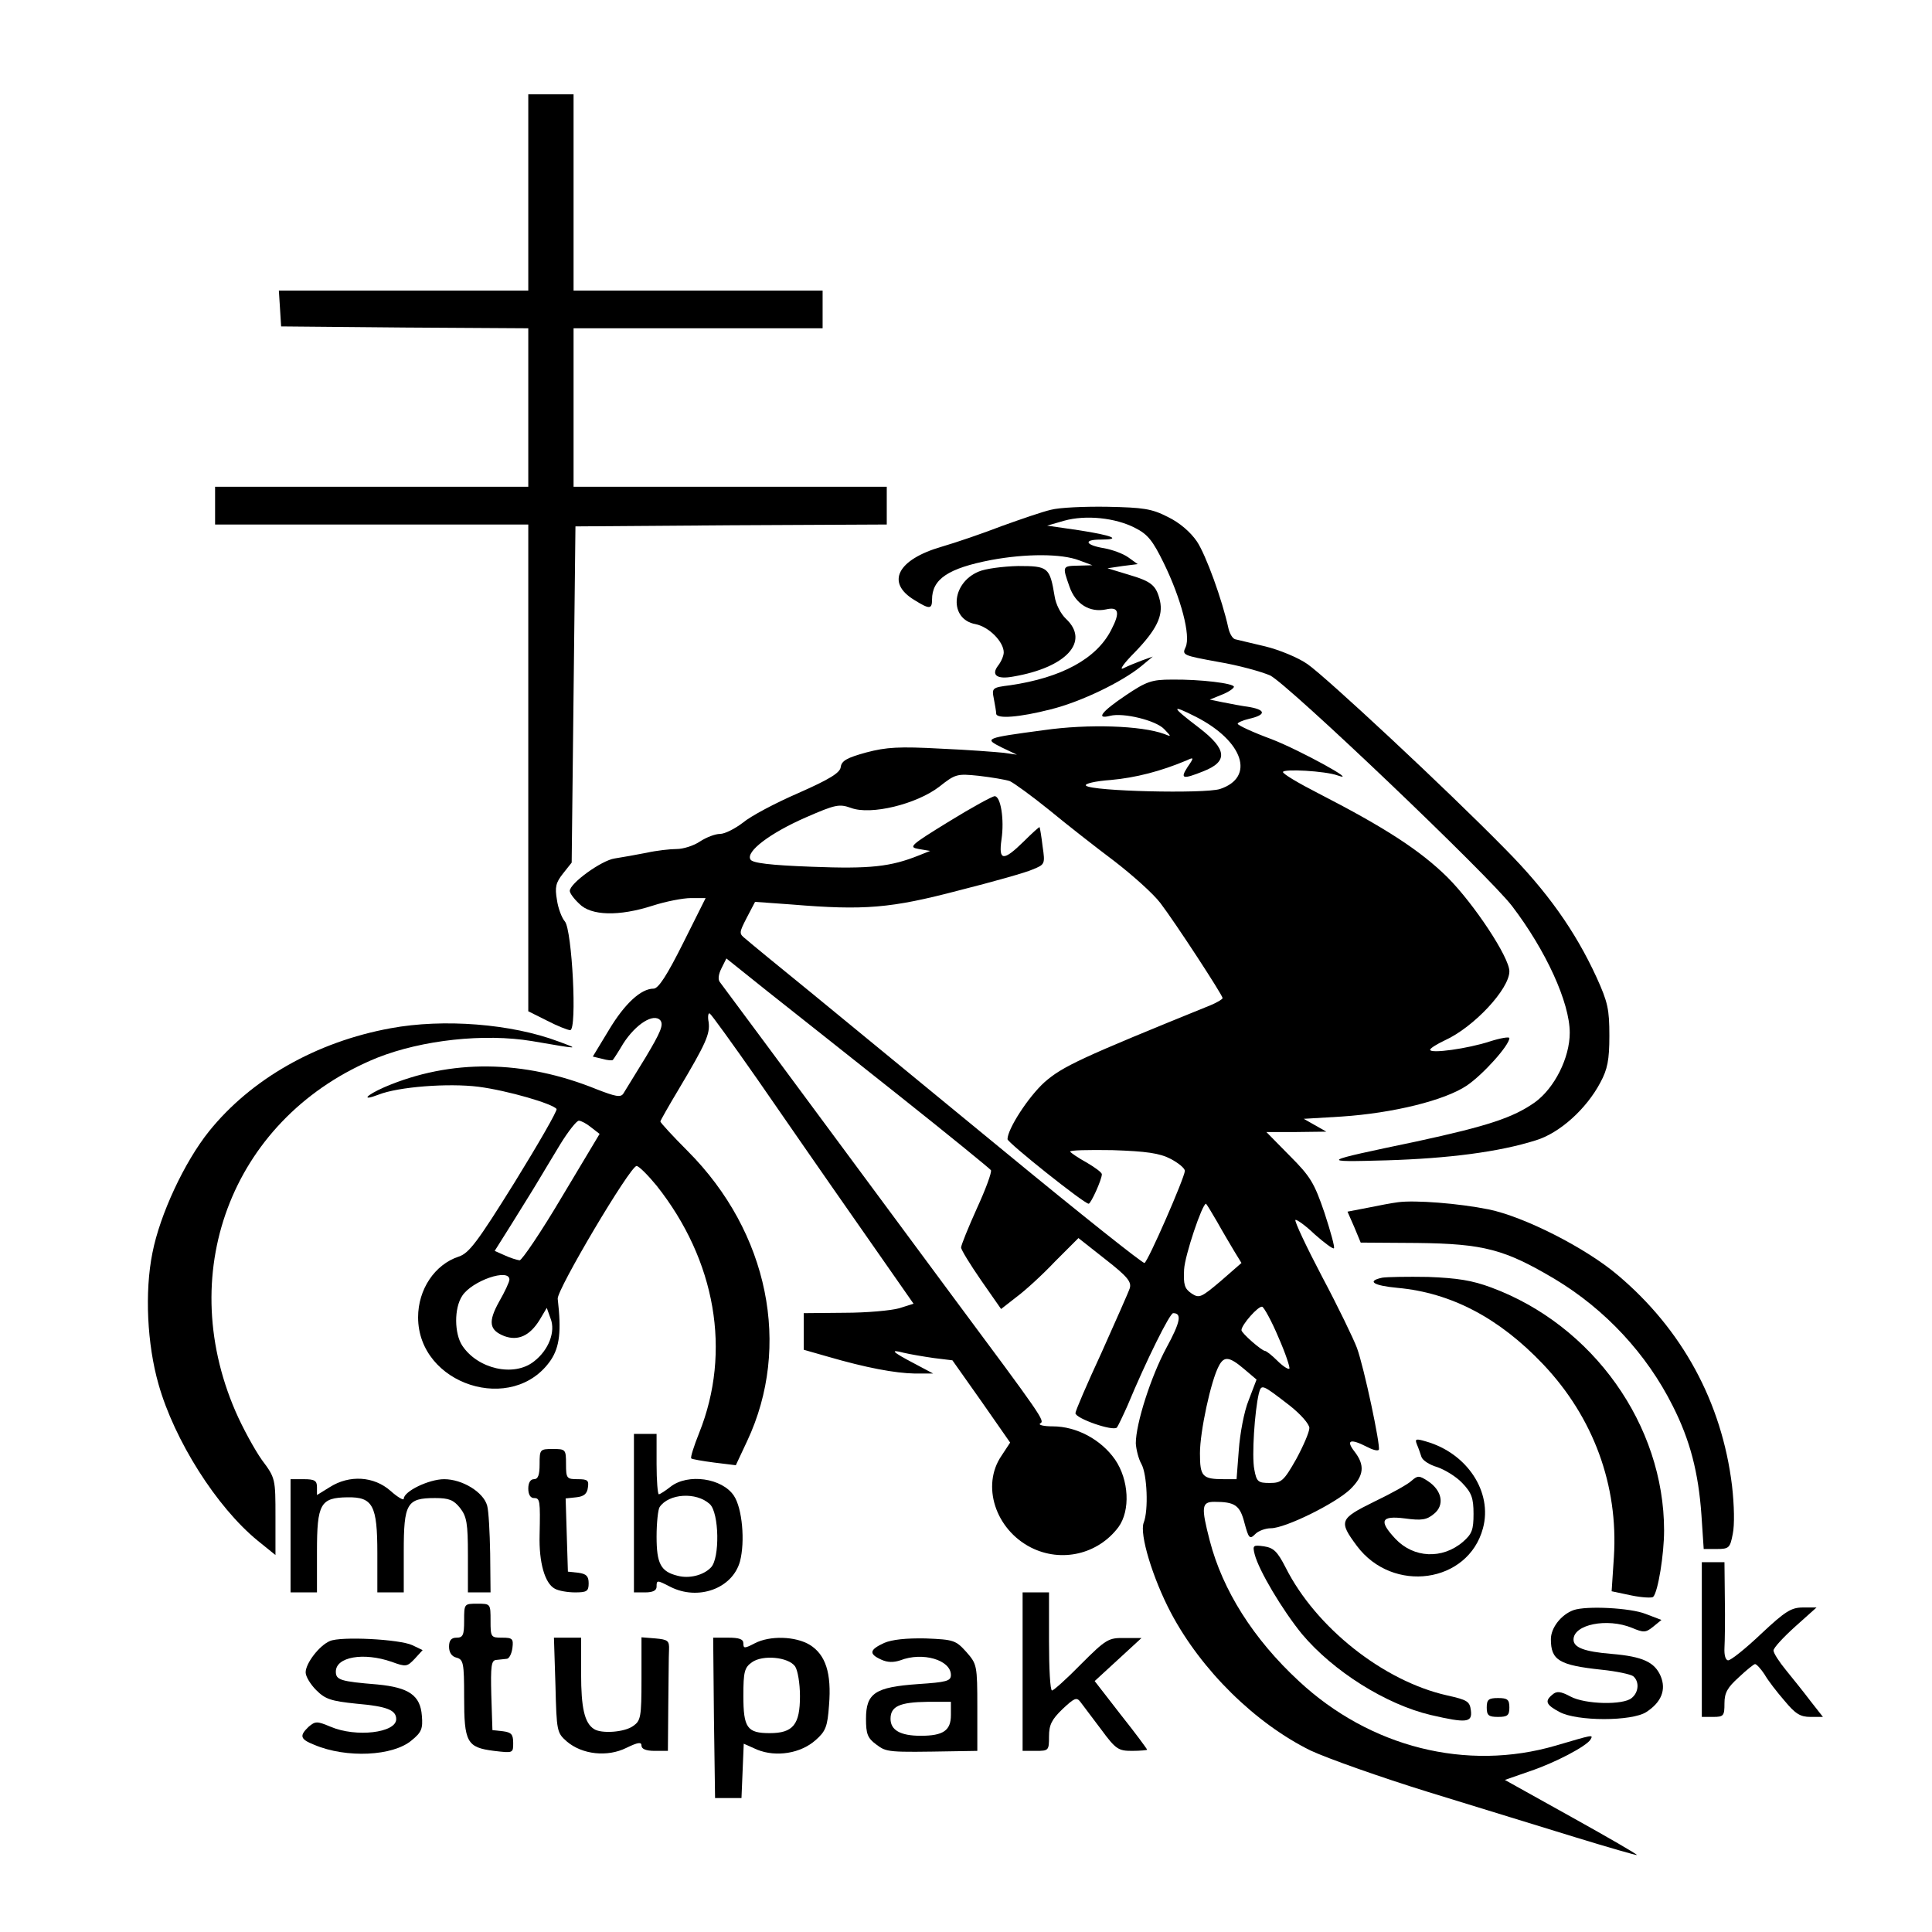 <?xml version="1.0" standalone="no"?>
<!DOCTYPE svg PUBLIC "-//W3C//DTD SVG 20010904//EN"
 "http://www.w3.org/TR/2001/REC-SVG-20010904/DTD/svg10.dtd">
<svg version="1.0" xmlns="http://www.w3.org/2000/svg"
 width="512pt" height="512pt" viewBox="0 0 512 512"
 preserveAspectRatio="xMidYMid meet">
<g transform="translate(0,512) scale(0.1,-0.1)"
fill="#000000" stroke="none">
<path d="M1400 4610 l0 -260 -331 0 -330 0 3 -47 3 -48 328 -3 327 -2 0 -210
0 -210 -415 0 -415 0 0 -50 0 -50 415 0 415 0 0 -645 0 -645 50 -25 c27 -14
55 -25 61 -25 19 0 5 266 -14 288 -8 9 -18 35 -21 57 -6 34 -3 46 16 70 l23
29 5 446 5 445 413 3 412 2 0 50 0 50 -415 0 -415 0 0 210 0 210 330 0 330 0
0 50 0 50 -330 0 -330 0 0 260 0 260 -60 0 -60 0 0 -260z"/>
<path d="M2785 3769 c-22 -5 -80 -25 -130 -43 -49 -19 -122 -44 -160 -55 -117
-34 -148 -95 -72 -141 40 -25 47 -25 47 1 0 54 42 83 157 105 92 17 186 17
233 -1 l35 -13 -37 -1 c-43 -1 -43 -1 -24 -55 16 -47 54 -70 97 -61 34 8 38
-8 14 -54 -39 -77 -132 -127 -268 -147 -48 -6 -49 -7 -43 -37 3 -16 6 -33 6
-38 0 -15 62 -10 144 11 81 20 190 73 241 115 l30 25 -28 -10 c-16 -6 -38 -15
-50 -21 -12 -6 1 13 30 42 58 60 76 97 67 137 -10 41 -22 51 -83 69 l-56 17
40 6 40 5 -25 18 c-14 10 -42 20 -63 24 -50 8 -58 23 -11 23 59 0 33 11 -58
25 l-83 12 45 13 c57 16 136 8 188 -19 34 -17 47 -34 76 -93 46 -94 72 -193
58 -223 -10 -21 -7 -22 86 -39 54 -9 115 -26 138 -36 47 -23 578 -529 641
-611 90 -118 153 -256 153 -336 0 -66 -40 -146 -92 -184 -58 -41 -125 -63
-314 -104 -258 -54 -260 -55 -79 -50 163 5 297 22 395 53 63 19 134 83 171
153 19 35 24 60 24 124 0 70 -4 89 -34 155 -57 124 -132 229 -242 340 -157
160 -475 456 -524 490 -24 17 -75 38 -112 47 -37 9 -73 17 -80 19 -7 2 -15 16
-18 31 -16 73 -59 192 -83 228 -17 25 -46 50 -77 65 -43 22 -65 25 -160 27
-60 1 -128 -2 -150 -8z"/>
<path d="M2593 3605 c-73 -31 -78 -126 -8 -139 36 -7 75 -47 75 -75 0 -9 -7
-25 -15 -35 -19 -25 -3 -37 40 -29 141 24 204 93 140 153 -14 13 -27 39 -30
59 -13 78 -17 81 -97 81 -40 -1 -87 -7 -105 -15z"/>
<path d="M2983 3277 c-64 -43 -80 -64 -41 -54 35 9 121 -12 143 -35 20 -21 20
-21 0 -13 -60 22 -200 27 -319 10 -157 -21 -159 -22 -111 -46 l40 -19 -35 5
c-19 2 -95 8 -167 11 -110 6 -144 4 -197 -10 -51 -14 -66 -22 -68 -39 -2 -15
-29 -32 -113 -69 -60 -26 -126 -61 -146 -78 -21 -16 -48 -30 -61 -30 -13 0
-36 -9 -53 -20 -16 -11 -44 -20 -62 -20 -17 0 -53 -4 -80 -10 -26 -5 -64 -12
-84 -15 -35 -5 -119 -66 -119 -86 0 -6 11 -21 25 -34 31 -32 105 -34 195 -5
34 11 80 20 101 20 l39 0 -60 -120 c-42 -84 -65 -120 -78 -120 -33 0 -76 -39
-118 -109 l-43 -71 25 -6 c14 -4 26 -5 28 -3 2 2 15 22 28 44 33 51 80 81 98
61 9 -12 1 -31 -39 -98 -28 -46 -55 -89 -59 -96 -7 -11 -21 -8 -70 11 -194 79
-388 81 -563 6 -50 -22 -63 -38 -16 -20 53 21 185 31 265 21 77 -10 197 -45
207 -59 2 -5 -48 -92 -111 -194 -99 -159 -121 -188 -148 -197 -64 -21 -108
-87 -108 -161 0 -179 252 -260 352 -113 23 35 28 76 18 162 -3 23 192 352 209
352 6 0 30 -24 53 -52 157 -198 199 -440 113 -655 -14 -35 -24 -66 -21 -68 2
-2 30 -7 61 -11 l57 -7 30 64 c118 251 57 553 -157 768 -40 40 -73 76 -73 79
0 2 22 41 49 86 72 121 83 146 79 177 -3 15 -1 26 3 23 4 -2 61 -81 126 -174
65 -94 184 -266 266 -383 l148 -212 -38 -12 c-21 -6 -86 -12 -145 -12 l-108
-1 0 -49 0 -48 63 -18 c103 -30 179 -44 231 -45 l49 0 -49 26 c-61 32 -67 39
-29 29 17 -4 52 -10 80 -14 l49 -6 77 -109 76 -109 -23 -35 c-54 -79 -16 -195
78 -243 81 -41 178 -18 232 54 32 44 28 125 -9 179 -37 53 -102 88 -165 88
-25 0 -40 4 -33 8 12 7 6 16 -235 340 -211 285 -377 509 -490 662 -63 85 -119
160 -124 167 -6 7 -4 21 4 37 l13 26 110 -88 c61 -48 217 -172 347 -275 131
-104 240 -193 244 -198 3 -5 -14 -51 -37 -101 -23 -51 -42 -98 -42 -104 0 -6
24 -45 53 -87 l53 -76 41 32 c23 17 69 59 102 94 l62 62 71 -56 c59 -46 70
-60 65 -77 -4 -12 -38 -88 -75 -171 -38 -82 -69 -154 -69 -160 0 -14 100 -49
110 -38 3 4 16 31 28 58 49 118 112 245 121 245 24 0 19 -24 -18 -92 -41 -76
-81 -201 -81 -253 1 -16 7 -41 15 -55 15 -27 19 -122 6 -155 -12 -30 24 -148
72 -239 81 -153 224 -293 370 -365 45 -21 186 -71 312 -110 127 -39 302 -93
390 -120 88 -27 161 -48 163 -47 1 2 -77 47 -174 101 l-176 98 66 23 c66 22
150 66 161 84 8 14 7 13 -92 -16 -236 -69 -492 -5 -681 171 -121 112 -202 241
-236 372 -23 89 -22 103 12 103 55 0 68 -9 80 -56 11 -41 14 -44 28 -30 8 9
28 16 42 16 38 0 170 65 210 103 37 36 40 64 11 101 -23 30 -10 34 33 12 15
-8 29 -12 32 -8 5 10 -39 218 -58 270 -9 24 -50 109 -92 188 -42 80 -74 148
-71 151 3 2 26 -14 51 -38 26 -23 49 -40 51 -37 3 2 -9 45 -25 94 -27 79 -37
96 -92 151 l-62 63 79 0 80 1 -30 17 -30 17 100 6 c137 9 274 43 332 82 43 29
113 107 113 126 0 4 -24 0 -52 -9 -58 -19 -158 -33 -158 -22 0 4 18 15 39 25
77 35 171 136 171 183 0 37 -94 179 -164 249 -72 71 -164 131 -343 223 -51 26
-93 51 -93 56 0 9 112 3 145 -9 60 -21 -100 67 -175 96 -49 18 -90 37 -90 41
0 3 13 9 30 13 44 10 46 23 3 31 -21 3 -54 9 -73 13 l-34 7 32 13 c18 7 32 17
32 21 0 9 -89 20 -165 19 -53 0 -67 -5 -122 -42z m187 -57 c125 -64 157 -160
63 -191 -42 -13 -340 -6 -355 9 -5 5 24 12 66 15 66 6 132 23 201 52 19 9 20
8 2 -18 -20 -31 -13 -33 42 -11 66 26 63 58 -11 115 -75 57 -77 64 -8 29z
m-494 -170 c11 -5 58 -39 105 -77 46 -38 124 -99 172 -135 48 -37 103 -86 122
-111 39 -51 165 -244 165 -252 0 -3 -15 -12 -32 -19 -345 -140 -392 -162 -440
-204 -43 -39 -98 -124 -98 -151 0 -9 203 -171 215 -171 6 0 35 64 35 78 0 5
-18 18 -40 31 -22 12 -41 25 -44 29 -2 4 48 5 112 4 90 -3 125 -8 154 -23 21
-11 38 -25 38 -32 -1 -19 -98 -241 -107 -244 -4 -2 -170 130 -368 293 -198
163 -430 353 -515 423 -85 69 -163 133 -173 142 -19 15 -19 16 2 57 l22 42 97
-7 c193 -16 263 -10 442 37 91 23 180 48 197 56 32 13 33 14 26 61 -3 26 -7
49 -8 51 -1 1 -20 -16 -42 -38 -54 -53 -67 -52 -59 5 8 53 -2 115 -18 115 -6
0 -61 -30 -121 -67 -104 -64 -108 -68 -80 -73 l30 -5 -30 -12 c-75 -30 -129
-36 -283 -30 -111 4 -158 10 -163 19 -14 21 53 71 147 112 78 34 88 36 119 25
53 -20 174 10 234 56 43 34 47 35 105 29 34 -4 70 -10 82 -14z m-1109 -918
l22 -17 -100 -167 c-55 -93 -106 -168 -112 -168 -7 1 -24 6 -39 13 l-27 12 44
70 c24 39 55 88 68 110 13 22 41 68 62 103 21 34 43 62 49 62 6 0 21 -8 33
-18z m1658 -249 c15 -27 36 -62 46 -79 l19 -31 -55 -48 c-52 -44 -57 -46 -77
-33 -19 13 -22 23 -20 64 2 37 48 174 58 174 1 0 14 -21 29 -47z m-1875 -154
c0 -6 -12 -32 -27 -58 -30 -54 -27 -76 14 -92 36 -13 67 1 93 43 l19 32 10
-28 c14 -35 -5 -84 -44 -114 -53 -42 -149 -20 -190 42 -21 32 -22 99 0 132 26
40 125 74 125 43z m2038 -153 c19 -43 31 -80 29 -83 -3 -3 -18 7 -32 21 -14
14 -29 26 -33 26 -9 1 -62 47 -62 55 0 14 45 65 55 62 5 -2 25 -38 43 -81z
m-91 -84 l33 -28 -21 -55 c-12 -29 -23 -89 -26 -131 l-6 -78 -33 0 c-58 0 -64
7 -64 69 0 57 29 192 50 231 14 27 28 25 67 -8z m121 -97 c29 -23 51 -48 52
-59 0 -11 -16 -48 -35 -83 -33 -58 -39 -63 -70 -63 -31 0 -35 3 -41 36 -7 36
1 154 12 201 7 26 8 25 82 -32z"/>
<path d="M1035 2395 c-197 -36 -370 -135 -481 -273 -65 -81 -130 -220 -150
-322 -21 -104 -14 -243 16 -348 42 -149 154 -326 263 -415 l47 -38 0 101 c0
101 0 103 -36 151 -19 27 -51 85 -70 129 -164 379 -1 784 376 937 119 47 283
65 410 44 128 -22 127 -22 70 -1 -125 47 -305 61 -445 35z"/>
<path d="M3705 1934 c-16 -2 -53 -9 -82 -15 l-52 -10 18 -41 17 -41 149 -1
c178 -2 233 -17 366 -96 133 -80 243 -198 312 -336 46 -91 68 -176 76 -289 l6
-90 35 0 c32 0 35 3 42 40 5 23 4 76 -2 128 -27 221 -132 414 -303 558 -86 73
-249 155 -342 174 -79 16 -195 25 -240 19z"/>
<path d="M3663 1734 c-42 -9 -24 -21 41 -27 142 -13 269 -80 385 -202 134
-141 200 -322 188 -511 l-6 -91 52 -11 c29 -6 55 -7 58 -4 13 13 29 113 29
176 0 279 -188 544 -458 644 -51 19 -90 25 -167 28 -55 1 -110 0 -122 -2z"/>
<path d="M1680 1110 l0 -210 30 0 c20 0 30 5 30 15 0 18 1 18 36 0 74 -38 165
-5 185 67 14 53 6 141 -16 174 -31 47 -122 60 -168 24 -14 -11 -28 -20 -31
-20 -3 0 -6 36 -6 80 l0 80 -30 0 -30 0 0 -210z m201 24 c25 -23 27 -144 3
-168 -20 -21 -58 -30 -88 -22 -45 11 -56 32 -56 104 0 37 4 72 8 78 24 36 97
41 133 8z"/>
<path d="M3755 1292 c4 -9 9 -24 12 -33 3 -9 21 -21 42 -27 20 -7 50 -25 66
-42 25 -26 30 -40 30 -82 0 -42 -4 -53 -28 -74 -55 -47 -131 -43 -179 8 -45
48 -38 62 25 54 44 -6 58 -4 77 12 29 23 22 62 -16 87 -23 15 -27 15 -43 1 -9
-9 -54 -34 -100 -56 -91 -45 -94 -51 -45 -117 95 -127 295 -99 334 47 26 96
-42 199 -151 230 -27 8 -30 7 -24 -8z"/>
<path d="M1430 1240 c0 -29 -4 -40 -15 -40 -9 0 -15 -9 -15 -25 0 -16 6 -25
15 -25 16 0 17 -6 15 -98 -2 -73 14 -128 40 -142 10 -6 35 -10 54 -10 31 0 36
3 36 24 0 19 -6 25 -27 28 l-28 3 -3 97 -3 97 28 3 c20 2 29 9 31 26 3 19 -1
22 -27 22 -29 0 -31 2 -31 40 0 39 -1 40 -35 40 -34 0 -35 -1 -35 -40z"/>
<path d="M770 1050 l0 -150 35 0 35 0 0 108 c0 127 9 143 81 144 67 1 79 -21
79 -148 l0 -104 35 0 35 0 0 108 c0 128 8 142 83 142 37 0 49 -5 66 -26 18
-23 21 -41 21 -125 l0 -99 30 0 30 0 -1 103 c-1 56 -4 113 -8 127 -10 36 -66
70 -114 70 -40 0 -107 -32 -107 -52 0 -5 -16 4 -35 21 -44 39 -109 43 -161 10
l-34 -21 0 21 c0 17 -6 21 -35 21 l-35 0 0 -150z"/>
<path d="M3325 1001 c11 -43 73 -147 125 -211 83 -99 223 -187 342 -215 95
-22 110 -20 106 12 -3 24 -9 28 -63 40 -169 38 -348 180 -428 339 -22 43 -32
52 -57 56 -29 4 -31 3 -25 -21z"/>
<path d="M4510 775 l0 -205 30 0 c28 0 30 3 30 36 0 28 8 42 38 69 20 19 40
35 43 35 4 0 15 -12 25 -27 9 -16 33 -47 53 -70 29 -35 42 -43 69 -43 l33 0
-33 42 c-18 24 -48 61 -65 82 -18 22 -33 45 -33 52 0 7 26 35 57 63 l57 51
-36 0 c-31 0 -47 -10 -111 -70 -41 -39 -80 -70 -87 -70 -7 0 -11 13 -10 33 1
17 2 76 1 130 l-1 97 -30 0 -30 0 0 -205z"/>
<path d="M2710 690 l0 -210 35 0 c34 0 35 1 35 38 0 31 7 45 36 73 31 29 37
32 47 19 7 -9 31 -41 55 -73 39 -53 46 -57 82 -57 22 0 40 2 40 3 0 2 -31 44
-70 93 l-69 89 62 57 62 57 -45 0 c-42 1 -49 -3 -115 -69 -38 -39 -73 -70 -77
-70 -5 0 -8 59 -8 130 l0 130 -35 0 -35 0 0 -210z"/>
<path d="M1230 825 c0 -38 -3 -45 -20 -45 -14 0 -20 -7 -20 -24 0 -15 7 -26
20 -29 18 -5 20 -14 20 -104 0 -120 7 -134 79 -143 51 -6 51 -6 51 21 0 23 -5
28 -27 31 l-28 3 -3 93 c-2 77 0 92 13 93 8 1 21 2 28 3 6 0 13 13 15 29 3 24
0 27 -27 27 -30 0 -31 1 -31 45 0 45 0 45 -35 45 -35 0 -35 0 -35 -45z"/>
<path d="M4170 853 c-33 -12 -60 -47 -60 -77 0 -56 22 -69 135 -81 39 -4 76
-12 83 -17 17 -14 15 -43 -4 -58 -22 -19 -123 -17 -162 4 -26 14 -37 15 -48 5
-21 -17 -17 -27 19 -46 46 -25 192 -25 230 0 40 26 53 59 38 95 -16 37 -47 52
-130 59 -73 6 -101 17 -101 38 0 40 89 58 155 31 31 -13 36 -13 56 3 l22 18
-42 16 c-40 16 -157 22 -191 10z"/>
<path d="M874 771 c-28 -12 -64 -59 -64 -83 0 -11 13 -32 28 -47 24 -24 39
-29 107 -36 81 -7 105 -17 105 -41 0 -36 -106 -49 -174 -20 -36 15 -40 15 -58
0 -25 -24 -23 -33 15 -48 85 -36 209 -30 258 12 26 21 30 31 27 65 -4 54 -34
75 -118 83 -98 8 -110 12 -110 34 0 39 73 52 148 26 38 -14 41 -13 61 8 l21
23 -27 13 c-34 16 -190 24 -219 11z"/>
<path d="M1472 654 c3 -123 4 -126 30 -149 41 -35 108 -42 158 -17 31 15 40
16 40 6 0 -9 12 -14 35 -14 l35 0 1 120 c1 66 1 132 2 148 1 24 -3 27 -36 30
l-37 3 0 -110 c0 -102 -2 -111 -22 -125 -23 -17 -85 -21 -104 -8 -25 16 -34
56 -34 146 l0 96 -36 0 -36 0 4 -126z"/>
<path d="M1892 568 l3 -213 35 0 35 0 3 72 3 72 36 -16 c50 -20 115 -10 155
26 26 23 31 35 35 92 7 85 -9 134 -51 160 -38 23 -106 25 -146 4 -27 -14 -30
-14 -30 0 0 11 -11 15 -40 15 l-40 0 2 -212z m215 136 c7 -10 13 -45 13 -79 0
-75 -18 -98 -80 -98 -60 0 -70 14 -70 99 0 64 3 75 23 89 28 20 96 14 114 -11z"/>
<path d="M2343 766 c-39 -18 -41 -29 -8 -44 17 -8 33 -8 51 -2 59 23 134 1
134 -39 0 -16 -12 -19 -87 -24 -114 -8 -138 -24 -138 -92 0 -40 4 -51 27 -68
28 -21 30 -21 206 -18 l62 1 0 115 c0 112 -1 115 -29 147 -28 31 -33 33 -108
36 -52 1 -89 -3 -110 -12z m177 -191 c0 -41 -20 -55 -80 -55 -54 0 -80 15 -80
45 0 33 24 44 98 45 l62 0 0 -35z"/>
<path d="M3940 595 c0 -21 5 -25 30 -25 25 0 30 4 30 25 0 21 -5 25 -30 25
-25 0 -30 -4 -30 -25z"/>
</g>
</svg>
